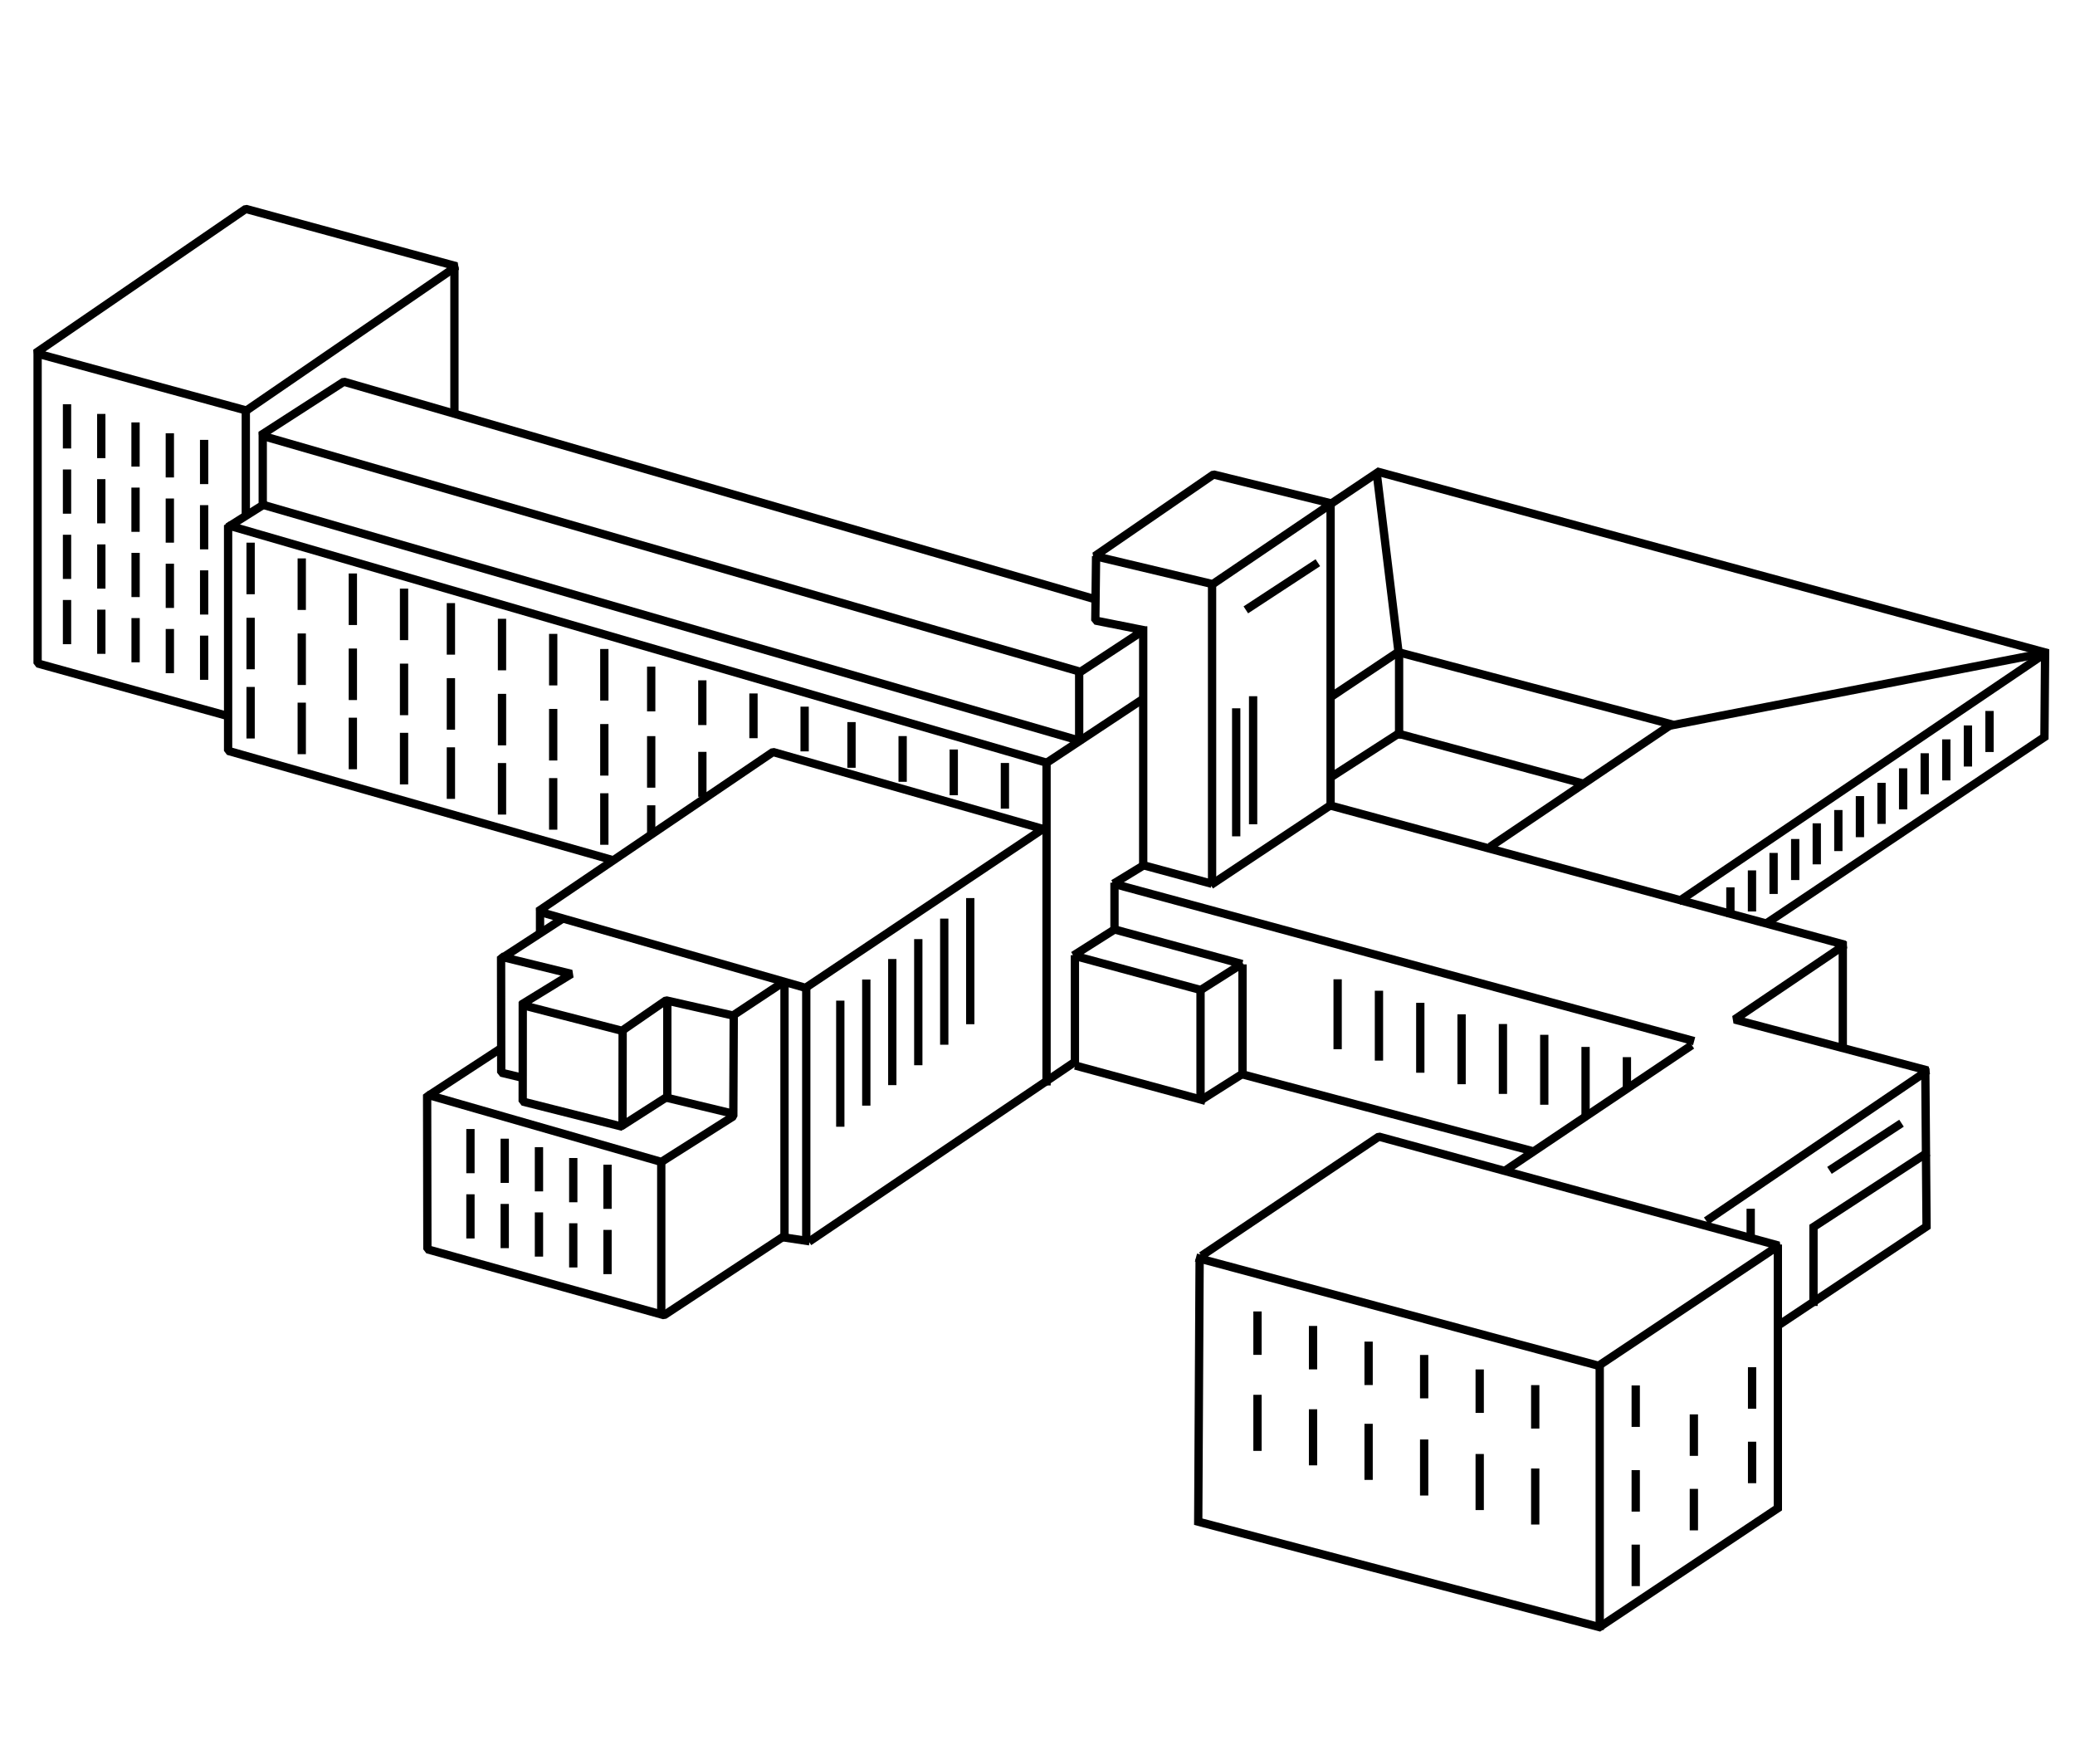 <?xml version="1.0" encoding="utf-8"?>
<!-- Generator: Adobe Illustrator 15.1.0, SVG Export Plug-In . SVG Version: 6.00 Build 0)  -->
<!DOCTYPE svg PUBLIC "-//W3C//DTD SVG 1.1//EN" "http://www.w3.org/Graphics/SVG/1.1/DTD/svg11.dtd">
<svg version="1.1" id="Ebene_1" xmlns="http://www.w3.org/2000/svg" xmlns:xlink="http://www.w3.org/1999/xlink" x="0px" y="0px"
	 width="100px" height="85px" viewBox="40.224 0 100 85" enable-background="new 40.224 0 100 85" xml:space="preserve">
<g>
	<line fill="none" stroke="#000000" stroke-width="0.4" x1="92.232" y1="32.44" x2="92.232" y2="35.818"/>
	<line fill="none" stroke="#000000" stroke-width="0.4" stroke-linejoin="bevel" x1="52.811" y1="24.3" x2="92.289" y2="35.701"/>
	<polyline fill="none" stroke="#000000" stroke-width="0.4" stroke-linejoin="bevel" points="69.725,41.438 51.217,36.18 
		51.217,25.314 90.793,36.789 	"/>
	<polyline fill="none" stroke="#000000" stroke-width="0.4" stroke-linejoin="bevel" points="42.036,16.872 42.036,31.968 
		51.24,34.512 	"/>
	<polygon fill="none" stroke="#000000" stroke-width="0.4" stroke-linejoin="bevel" points="52.069,10.066 62.229,12.832 
		52.099,19.781 41.94,17.015 	"/>
	<line fill="none" stroke="#000000" stroke-width="0.4" stroke-linejoin="bevel" x1="77.885" y1="59.609" x2="79.241" y2="59.813"/>
	<polyline fill="none" stroke="#000000" stroke-width="0.4" stroke-linejoin="bevel" points="65.504,51.958 64.379,51.687 
		64.372,46.099 67.761,46.928 65.338,48.415 70.197,49.669 72.321,48.204 75.549,48.933 77.988,47.317 	"/>
	<line fill="none" stroke="#000000" stroke-width="0.4" stroke-linejoin="bevel" x1="72.188" y1="52.855" x2="75.703" y2="53.701"/>
	<polyline fill="none" stroke="#000000" stroke-width="0.4" stroke-linejoin="bevel" points="77.987,59.58 72.227,63.374 
		60.821,60.198 60.808,52.746 72.097,55.988 75.564,53.79 75.586,48.801 	"/>
	<line fill="none" stroke="#000000" stroke-width="0.4" x1="52.07" y1="19.812" x2="52.07" y2="24.817"/>
	<line fill="none" stroke="#000000" stroke-width="0.4" x1="52.886" y1="20.859" x2="52.886" y2="24.235"/>
	<line fill="none" stroke="#000000" stroke-width="0.4" x1="62.124" y1="12.853" x2="62.124" y2="19.938"/>
	<line fill="none" stroke="#000000" stroke-width="0.4" x1="103.735" y1="27.114" x2="100.264" y2="29.387"/>
	<line fill="none" stroke="#000000" stroke-width="0.4" x1="131.863" y1="54.122" x2="128.391" y2="56.396"/>
	<polyline fill="none" stroke="#000000" stroke-width="0.4" points="133.144,55.52 127.622,59.124 127.621,62.929 	"/>
	<line fill="none" stroke="#000000" stroke-width="0.4" x1="95.332" y1="33.665" x2="90.732" y2="36.711"/>
	<line fill="none" stroke="#000000" stroke-width="0.4" x1="53.104" y1="24.205" x2="51.208" y2="25.399"/>
	<line fill="none" stroke="#000000" stroke-width="0.4" x1="67.402" y1="44.226" x2="64.387" y2="46.186"/>
	<line fill="none" stroke="#000000" stroke-width="0.4" x1="64.368" y1="50.513" x2="60.98" y2="52.728"/>
	<line fill="none" stroke="#000000" stroke-width="0.4" x1="72.48" y1="52.783" x2="70.147" y2="54.278"/>
	<polyline fill="none" stroke="#000000" stroke-width="0.4" stroke-linejoin="bevel" points="90.472,39.94 77.476,36.236 
		66.155,43.916 79.044,47.6 90.618,39.855 	"/>
	<line fill="none" stroke="#000000" stroke-width="0.4" x1="92.118" y1="51.105" x2="79.208" y2="59.833"/>
	<line fill="none" stroke="#000000" stroke-width="0.4" x1="95.308" y1="41.715" x2="93.884" y2="42.584"/>
	<line fill="none" stroke="#000000" stroke-width="0.4" x1="93.975" y1="44.763" x2="91.952" y2="46.045"/>
	<line fill="none" stroke="#000000" stroke-width="0.4" x1="100.122" y1="46.417" x2="98.099" y2="47.698"/>
	<line fill="none" stroke="#000000" stroke-width="0.4" x1="100.204" y1="51.679" x2="98.181" y2="52.961"/>
	<line fill="none" stroke="#000000" stroke-width="0.4" x1="104.412" y1="38.756" x2="98.57" y2="42.648"/>
	<polyline fill="none" stroke="#000000" stroke-width="0.4" stroke-linejoin="bevel" points="98.57,28.212 104.398,24.261 
		98.704,22.864 92.986,26.796 98.789,28.176 	"/>
	<line fill="none" stroke="#000000" stroke-width="0.4" x1="104.349" y1="38.824" x2="104.349" y2="24.214"/>
	<line fill="none" stroke="#000000" stroke-width="0.4" x1="98.637" y1="42.687" x2="98.637" y2="28.076"/>
	<line fill="none" stroke="#000000" stroke-width="0.4" x1="95.318" y1="41.812" x2="95.318" y2="30.176"/>
	<line fill="none" stroke="#000000" stroke-width="0.4" x1="93.934" y1="44.862" x2="93.934" y2="42.534"/>
	<line fill="none" stroke="#000000" stroke-width="0.4" x1="92.027" y1="51.336" x2="92.027" y2="46.027"/>
	<line fill="none" stroke="#000000" stroke-width="0.4" x1="90.66" y1="52.305" x2="90.66" y2="36.749"/>
	<line fill="none" stroke="#000000" stroke-width="0.4" x1="78.031" y1="59.683" x2="78.031" y2="47.4"/>
	<line fill="none" stroke="#000000" stroke-width="0.4" x1="72.384" y1="52.989" x2="72.384" y2="48.216"/>
	<polyline fill="none" stroke="#000000" stroke-width="0.4" stroke-linejoin="bevel" points="70.231,49.67 70.225,54.294 
		65.414,53.079 65.417,48.279 	"/>
	<line fill="none" stroke="#000000" stroke-width="0.4" x1="66.25" y1="44.953" x2="66.25" y2="43.813"/>
	<line fill="none" stroke="#000000" stroke-width="0.4" x1="72.092" y1="63.351" x2="72.092" y2="56.016"/>
	<line fill="none" stroke="#000000" stroke-width="0.4" x1="79.08" y1="59.742" x2="79.08" y2="47.519"/>
	<line fill="none" stroke="#000000" stroke-width="0.4" x1="80.72" y1="54.293" x2="80.72" y2="48.217"/>
	<line fill="none" stroke="#000000" stroke-width="0.4" x1="81.973" y1="53.276" x2="81.973" y2="47.199"/>
	<line fill="none" stroke="#000000" stroke-width="0.4" x1="83.226" y1="52.288" x2="83.226" y2="46.211"/>
	<line fill="none" stroke="#000000" stroke-width="0.4" x1="84.479" y1="51.329" x2="84.479" y2="45.252"/>
	<line fill="none" stroke="#000000" stroke-width="0.4" x1="85.73" y1="50.341" x2="85.73" y2="44.264"/>
	<line fill="none" stroke="#000000" stroke-width="0.4" x1="86.983" y1="49.353" x2="86.983" y2="43.275"/>
	<line fill="none" stroke="#000000" stroke-width="0.4" x1="99.8" y1="40.3" x2="99.8" y2="34.13"/>
	<line fill="none" stroke="#000000" stroke-width="0.4" x1="100.615" y1="39.718" x2="100.615" y2="33.548"/>
	<line fill="none" stroke="#000000" stroke-width="0.4" x1="98.081" y1="53.035" x2="98.081" y2="47.727"/>
	<line fill="none" stroke="#000000" stroke-width="0.4" x1="100.104" y1="51.778" x2="100.104" y2="46.47"/>
	<line fill="none" stroke="#000000" stroke-width="0.4" x1="107.65" y1="35.592" x2="107.65" y2="31.518"/>
	<polyline fill="none" stroke="#000000" stroke-width="0.4" points="98.037,60.672 97.97,73.324 117.304,78.404 125.904,72.673 
		125.904,59.969 	"/>
	<line fill="none" stroke="#000000" stroke-width="0.4" x1="117.319" y1="78.541" x2="117.319" y2="65.794"/>
	<line fill="none" stroke="#000000" stroke-width="0.4" x1="129.033" y1="50.479" x2="129.033" y2="45.357"/>
	<polyline fill="none" stroke="#000000" stroke-width="0.4" points="116.552,37.767 107.616,35.354 104.409,37.42 	"/>
	<polyline fill="none" stroke="#000000" stroke-width="0.4" points="125.31,44.522 138.751,35.516 138.783,31.438 106.655,22.739 
		104.109,24.447 	"/>
	<polyline fill="none" stroke="#000000" stroke-width="0.4" stroke-linejoin="bevel" points="122.454,58.83 133.124,51.582 
		123.817,49.125 129.136,45.525 104.38,38.827 	"/>
	<line fill="none" stroke="#000000" stroke-width="0.4" x1="121.87" y1="50.167" x2="93.81" y2="42.563"/>
	<line fill="none" stroke="#000000" stroke-width="0.4" x1="114.047" y1="55.459" x2="100.014" y2="51.748"/>
	<line fill="none" stroke="#000000" stroke-width="0.4" x1="138.707" y1="31.538" x2="121.106" y2="43.449"/>
	<polyline fill="none" stroke="#000000" stroke-width="0.4" points="112.035,40.805 120.782,34.903 107.596,31.423 104.371,33.577 	
		"/>
	<line fill="none" stroke="#000000" stroke-width="0.4" x1="121.758" y1="50.361" x2="112.794" y2="56.384"/>
	<polyline fill="none" stroke="#000000" stroke-width="0.4" points="133.009,51.474 133.07,59.1 125.971,63.833 	"/>
	<polyline fill="none" stroke="#000000" stroke-width="0.4" stroke-linejoin="bevel" points="97.861,60.597 117.265,65.81 
		125.944,60.021 106.673,54.769 98.124,60.517 	"/>
	<line fill="none" stroke="#000000" stroke-width="0.4" x1="98.628" y1="42.586" x2="95.276" y2="41.679"/>
	<line fill="none" stroke="#000000" stroke-width="0.4" x1="100.09" y1="46.454" x2="93.81" y2="44.753"/>
	<line fill="none" stroke="#000000" stroke-width="0.4" x1="98.205" y1="47.735" x2="91.923" y2="46.034"/>
	<line fill="none" stroke="#000000" stroke-width="0.4" x1="98.319" y1="53.044" x2="92.04" y2="51.343"/>
	<line fill="none" stroke="#000000" stroke-width="0.4" x1="106.565" y1="22.741" x2="107.612" y2="31.336"/>
	<line fill="none" stroke="#000000" stroke-width="0.4" x1="120.495" y1="35.006" x2="138.687" y2="31.475"/>
	<line fill="none" stroke="#000000" stroke-width="0.4" x1="104.688" y1="47.188" x2="104.688" y2="50.557"/>
	<line fill="none" stroke="#000000" stroke-width="0.4" x1="43.454" y1="25.768" x2="43.454" y2="27.897"/>
	<line fill="none" stroke="#000000" stroke-width="0.4" x1="43.454" y1="28.911" x2="43.454" y2="31.041"/>
	<line fill="none" stroke="#000000" stroke-width="0.4" x1="45.107" y1="26.232" x2="45.107" y2="28.364"/>
	<line fill="none" stroke="#000000" stroke-width="0.4" x1="45.107" y1="29.377" x2="45.107" y2="31.506"/>
	<line fill="none" stroke="#000000" stroke-width="0.4" x1="46.759" y1="26.64" x2="46.759" y2="28.771"/>
	<line fill="none" stroke="#000000" stroke-width="0.4" x1="46.759" y1="29.783" x2="46.759" y2="31.914"/>
	<line fill="none" stroke="#000000" stroke-width="0.4" x1="48.41" y1="27.163" x2="48.41" y2="29.294"/>
	<line fill="none" stroke="#000000" stroke-width="0.4" x1="48.41" y1="30.308" x2="48.41" y2="32.438"/>
	<line fill="none" stroke="#000000" stroke-width="0.4" x1="43.454" y1="19.479" x2="43.454" y2="21.61"/>
	<line fill="none" stroke="#000000" stroke-width="0.4" x1="43.454" y1="22.622" x2="43.454" y2="24.753"/>
	<line fill="none" stroke="#000000" stroke-width="0.4" x1="45.105" y1="19.945" x2="45.105" y2="22.076"/>
	<line fill="none" stroke="#000000" stroke-width="0.4" x1="45.105" y1="23.088" x2="45.105" y2="25.219"/>
	<line fill="none" stroke="#000000" stroke-width="0.4" x1="46.756" y1="20.354" x2="46.756" y2="22.484"/>
	<line fill="none" stroke="#000000" stroke-width="0.4" x1="46.756" y1="23.495" x2="46.756" y2="25.627"/>
	<line fill="none" stroke="#000000" stroke-width="0.4" x1="48.409" y1="20.877" x2="48.409" y2="23.007"/>
	<line fill="none" stroke="#000000" stroke-width="0.4" x1="48.409" y1="24.021" x2="48.409" y2="26.149"/>
	<line fill="none" stroke="#000000" stroke-width="0.4" x1="50.061" y1="21.196" x2="50.061" y2="23.327"/>
	<line fill="none" stroke="#000000" stroke-width="0.4" x1="50.061" y1="24.341" x2="50.061" y2="26.471"/>
	<line fill="none" stroke="#000000" stroke-width="0.4" x1="81.26" y1="34.795" x2="81.26" y2="36.996"/>
	<line fill="none" stroke="#000000" stroke-width="0.4" x1="83.725" y1="35.469" x2="83.725" y2="37.672"/>
	<line fill="none" stroke="#000000" stroke-width="0.4" x1="86.188" y1="36.115" x2="86.188" y2="38.318"/>
	<line fill="none" stroke="#000000" stroke-width="0.4" x1="88.653" y1="36.765" x2="88.653" y2="38.966"/>
	<line fill="none" stroke="#000000" stroke-width="0.4" x1="52.302" y1="26.149" x2="52.302" y2="28.634"/>
	<line fill="none" stroke="#000000" stroke-width="0.4" x1="54.766" y1="26.907" x2="54.766" y2="29.391"/>
	<line fill="none" stroke="#000000" stroke-width="0.4" x1="57.229" y1="27.633" x2="57.229" y2="30.117"/>
	<line fill="none" stroke="#000000" stroke-width="0.4" x1="59.696" y1="28.363" x2="59.696" y2="30.846"/>
	<line fill="none" stroke="#000000" stroke-width="0.4" x1="52.302" y1="29.768" x2="52.302" y2="32.25"/>
	<line fill="none" stroke="#000000" stroke-width="0.4" x1="54.766" y1="30.524" x2="54.766" y2="33.007"/>
	<line fill="none" stroke="#000000" stroke-width="0.4" x1="57.229" y1="31.25" x2="57.229" y2="33.733"/>
	<line fill="none" stroke="#000000" stroke-width="0.4" x1="59.696" y1="31.978" x2="59.696" y2="34.462"/>
	<line fill="none" stroke="#000000" stroke-width="0.4" x1="52.302" y1="33.101" x2="52.302" y2="35.585"/>
	<line fill="none" stroke="#000000" stroke-width="0.4" x1="54.766" y1="33.858" x2="54.766" y2="36.341"/>
	<line fill="none" stroke="#000000" stroke-width="0.4" x1="57.229" y1="34.583" x2="57.229" y2="37.067"/>
	<line fill="none" stroke="#000000" stroke-width="0.4" x1="59.696" y1="35.312" x2="59.696" y2="37.797"/>
	<line fill="none" stroke="#000000" stroke-width="0.4" x1="61.954" y1="29.061" x2="61.954" y2="31.545"/>
	<line fill="none" stroke="#000000" stroke-width="0.4" x1="64.417" y1="29.817" x2="64.417" y2="32.3"/>
	<line fill="none" stroke="#000000" stroke-width="0.4" x1="66.884" y1="30.544" x2="66.884" y2="33.027"/>
	<line fill="none" stroke="#000000" stroke-width="0.4" x1="69.348" y1="31.272" x2="69.348" y2="33.757"/>
	<line fill="none" stroke="#000000" stroke-width="0.4" x1="61.954" y1="32.677" x2="61.954" y2="35.162"/>
	<line fill="none" stroke="#000000" stroke-width="0.4" x1="64.417" y1="33.434" x2="64.417" y2="35.916"/>
	<line fill="none" stroke="#000000" stroke-width="0.4" x1="66.884" y1="34.161" x2="66.884" y2="36.645"/>
	<line fill="none" stroke="#000000" stroke-width="0.4" x1="69.348" y1="34.889" x2="69.348" y2="37.373"/>
	<line fill="none" stroke="#000000" stroke-width="0.4" x1="61.954" y1="36.01" x2="61.954" y2="38.494"/>
	<line fill="none" stroke="#000000" stroke-width="0.4" x1="64.417" y1="36.768" x2="64.417" y2="39.251"/>
	<line fill="none" stroke="#000000" stroke-width="0.4" x1="66.884" y1="37.494" x2="66.884" y2="39.979"/>
	<line fill="none" stroke="#000000" stroke-width="0.4" x1="69.348" y1="38.224" x2="69.348" y2="40.706"/>
	<line fill="none" stroke="#000000" stroke-width="0.4" x1="71.607" y1="32.122" x2="71.607" y2="34.278"/>
	<line fill="none" stroke="#000000" stroke-width="0.4" x1="74.071" y1="32.782" x2="74.071" y2="34.938"/>
	<line fill="none" stroke="#000000" stroke-width="0.4" x1="76.536" y1="33.415" x2="76.536" y2="35.571"/>
	<line fill="none" stroke="#000000" stroke-width="0.4" x1="79.001" y1="34.051" x2="79.001" y2="36.206"/>
	<line fill="none" stroke="#000000" stroke-width="0.4" x1="71.607" y1="35.471" x2="71.607" y2="37.955"/>
	<line fill="none" stroke="#000000" stroke-width="0.4" x1="74.073" y1="36.229" x2="74.073" y2="38.396"/>
	<line fill="none" stroke="#000000" stroke-width="0.4" x1="71.607" y1="38.804" x2="71.607" y2="40.309"/>
	<line fill="none" stroke="#000000" stroke-width="0.4" x1="62.896" y1="54.403" x2="62.896" y2="56.533"/>
	<line fill="none" stroke="#000000" stroke-width="0.4" x1="62.896" y1="57.548" x2="62.896" y2="59.677"/>
	<line fill="none" stroke="#000000" stroke-width="0.4" x1="64.548" y1="54.869" x2="64.548" y2="56.999"/>
	<line fill="none" stroke="#000000" stroke-width="0.4" x1="64.548" y1="58.013" x2="64.548" y2="60.143"/>
	<line fill="none" stroke="#000000" stroke-width="0.4" x1="66.198" y1="55.277" x2="66.198" y2="57.408"/>
	<line fill="none" stroke="#000000" stroke-width="0.4" x1="66.198" y1="58.42" x2="66.198" y2="60.551"/>
	<line fill="none" stroke="#000000" stroke-width="0.4" x1="67.851" y1="55.8" x2="67.851" y2="57.932"/>
	<line fill="none" stroke="#000000" stroke-width="0.4" x1="67.851" y1="58.944" x2="67.851" y2="61.074"/>
	<line fill="none" stroke="#000000" stroke-width="0.4" x1="69.502" y1="56.121" x2="69.502" y2="58.25"/>
	<line fill="none" stroke="#000000" stroke-width="0.4" x1="69.502" y1="59.264" x2="69.502" y2="61.395"/>
	<line fill="none" stroke="#000000" stroke-width="0.4" x1="50.062" y1="27.483" x2="50.062" y2="29.613"/>
	<line fill="none" stroke="#000000" stroke-width="0.4" x1="50.062" y1="30.628" x2="50.062" y2="32.758"/>
	<line fill="none" stroke="#000000" stroke-width="0.4" x1="100.826" y1="67.21" x2="100.826" y2="69.912"/>
	<line fill="none" stroke="#000000" stroke-width="0.4" x1="100.826" y1="63.193" x2="100.826" y2="65.285"/>
	<line fill="none" stroke="#000000" stroke-width="0.4" x1="108.672" y1="48.322" x2="108.672" y2="51.691"/>
	<line fill="none" stroke="#000000" stroke-width="0.4" x1="106.181" y1="68.607" x2="106.181" y2="71.31"/>
	<line fill="none" stroke="#000000" stroke-width="0.4" x1="106.181" y1="64.647" x2="106.181" y2="66.74"/>
	<line fill="none" stroke="#000000" stroke-width="0.4" x1="110.662" y1="48.875" x2="110.662" y2="52.244"/>
	<line fill="none" stroke="#000000" stroke-width="0.4" x1="108.858" y1="69.362" x2="108.858" y2="72.063"/>
	<line fill="none" stroke="#000000" stroke-width="0.4" x1="108.858" y1="65.29" x2="108.858" y2="67.381"/>
	<line fill="none" stroke="#000000" stroke-width="0.4" x1="112.654" y1="49.343" x2="112.654" y2="52.711"/>
	<line fill="none" stroke="#000000" stroke-width="0.4" x1="111.535" y1="70.062" x2="111.535" y2="72.764"/>
	<line fill="none" stroke="#000000" stroke-width="0.4" x1="111.535" y1="65.988" x2="111.535" y2="68.082"/>
	<line fill="none" stroke="#000000" stroke-width="0.4" x1="114.646" y1="49.863" x2="114.646" y2="53.233"/>
	<line fill="none" stroke="#000000" stroke-width="0.4" x1="114.211" y1="70.761" x2="114.211" y2="73.461"/>
	<line fill="none" stroke="#000000" stroke-width="0.4" x1="114.211" y1="66.743" x2="114.211" y2="68.836"/>
	<line fill="none" stroke="#000000" stroke-width="0.4" x1="124.595" y1="58.245" x2="124.595" y2="59.656"/>
	<line fill="none" stroke="#000000" stroke-width="0.4" x1="119.054" y1="66.758" x2="119.054" y2="68.757"/>
	<line fill="none" stroke="#000000" stroke-width="0.4" x1="119.054" y1="70.839" x2="119.054" y2="72.838"/>
	<line fill="none" stroke="#000000" stroke-width="0.4" x1="121.856" y1="68.153" x2="121.856" y2="70.152"/>
	<line fill="none" stroke="#000000" stroke-width="0.4" x1="124.662" y1="65.881" x2="124.662" y2="67.88"/>
	<line fill="none" stroke="#000000" stroke-width="0.4" x1="119.054" y1="74.429" x2="119.054" y2="76.428"/>
	<line fill="none" stroke="#000000" stroke-width="0.4" x1="121.856" y1="71.743" x2="121.856" y2="73.742"/>
	<line fill="none" stroke="#000000" stroke-width="0.4" x1="124.662" y1="69.47" x2="124.662" y2="71.469"/>
	<line fill="none" stroke="#000000" stroke-width="0.4" x1="116.637" y1="50.447" x2="116.637" y2="53.78"/>
	<line fill="none" stroke="#000000" stroke-width="0.4" x1="118.629" y1="50.94" x2="118.629" y2="52.528"/>
	<line fill="none" stroke="#000000" stroke-width="0.4" x1="106.68" y1="47.74" x2="106.68" y2="51.107"/>
	<line fill="none" stroke="#000000" stroke-width="0.4" x1="103.503" y1="67.907" x2="103.503" y2="70.609"/>
	<line fill="none" stroke="#000000" stroke-width="0.4" x1="103.503" y1="63.892" x2="103.503" y2="65.985"/>
	<line fill="none" stroke="#000000" stroke-width="0.4" x1="136.104" y1="34.258" x2="136.104" y2="36.236"/>
	<line fill="none" stroke="#000000" stroke-width="0.4" x1="135.063" y1="34.956" x2="135.063" y2="36.936"/>
	<line fill="none" stroke="#000000" stroke-width="0.4" x1="134.021" y1="35.627" x2="134.021" y2="37.604"/>
	<line fill="none" stroke="#000000" stroke-width="0.4" x1="132.981" y1="36.296" x2="132.981" y2="38.273"/>
	<line fill="none" stroke="#000000" stroke-width="0.4" x1="131.941" y1="37.022" x2="131.941" y2="39.002"/>
	<line fill="none" stroke="#000000" stroke-width="0.4" x1="130.9" y1="37.722" x2="130.9" y2="39.7"/>
	<line fill="none" stroke="#000000" stroke-width="0.4" x1="129.859" y1="38.361" x2="129.859" y2="40.34"/>
	<line fill="none" stroke="#000000" stroke-width="0.4" x1="128.819" y1="39.032" x2="128.819" y2="41.01"/>
	<line fill="none" stroke="#000000" stroke-width="0.4" x1="127.779" y1="39.672" x2="127.779" y2="41.649"/>
	<line fill="none" stroke="#000000" stroke-width="0.4" x1="126.739" y1="40.428" x2="126.739" y2="42.406"/>
	<line fill="none" stroke="#000000" stroke-width="0.4" x1="125.698" y1="41.099" x2="125.698" y2="43.076"/>
	<line fill="none" stroke="#000000" stroke-width="0.4" x1="124.657" y1="41.941" x2="124.657" y2="43.92"/>
	<line fill="none" stroke="#000000" stroke-width="0.4" x1="123.617" y1="42.757" x2="123.617" y2="44.181"/>
	<polyline fill="none" stroke="#000000" stroke-width="0.4" stroke-linejoin="bevel" points="93.035,28.885 56.794,18.393 
		52.787,20.977 92.296,32.372 95.349,30.366 93.01,29.901 93.047,26.796 	"/>
</g>
</svg>
